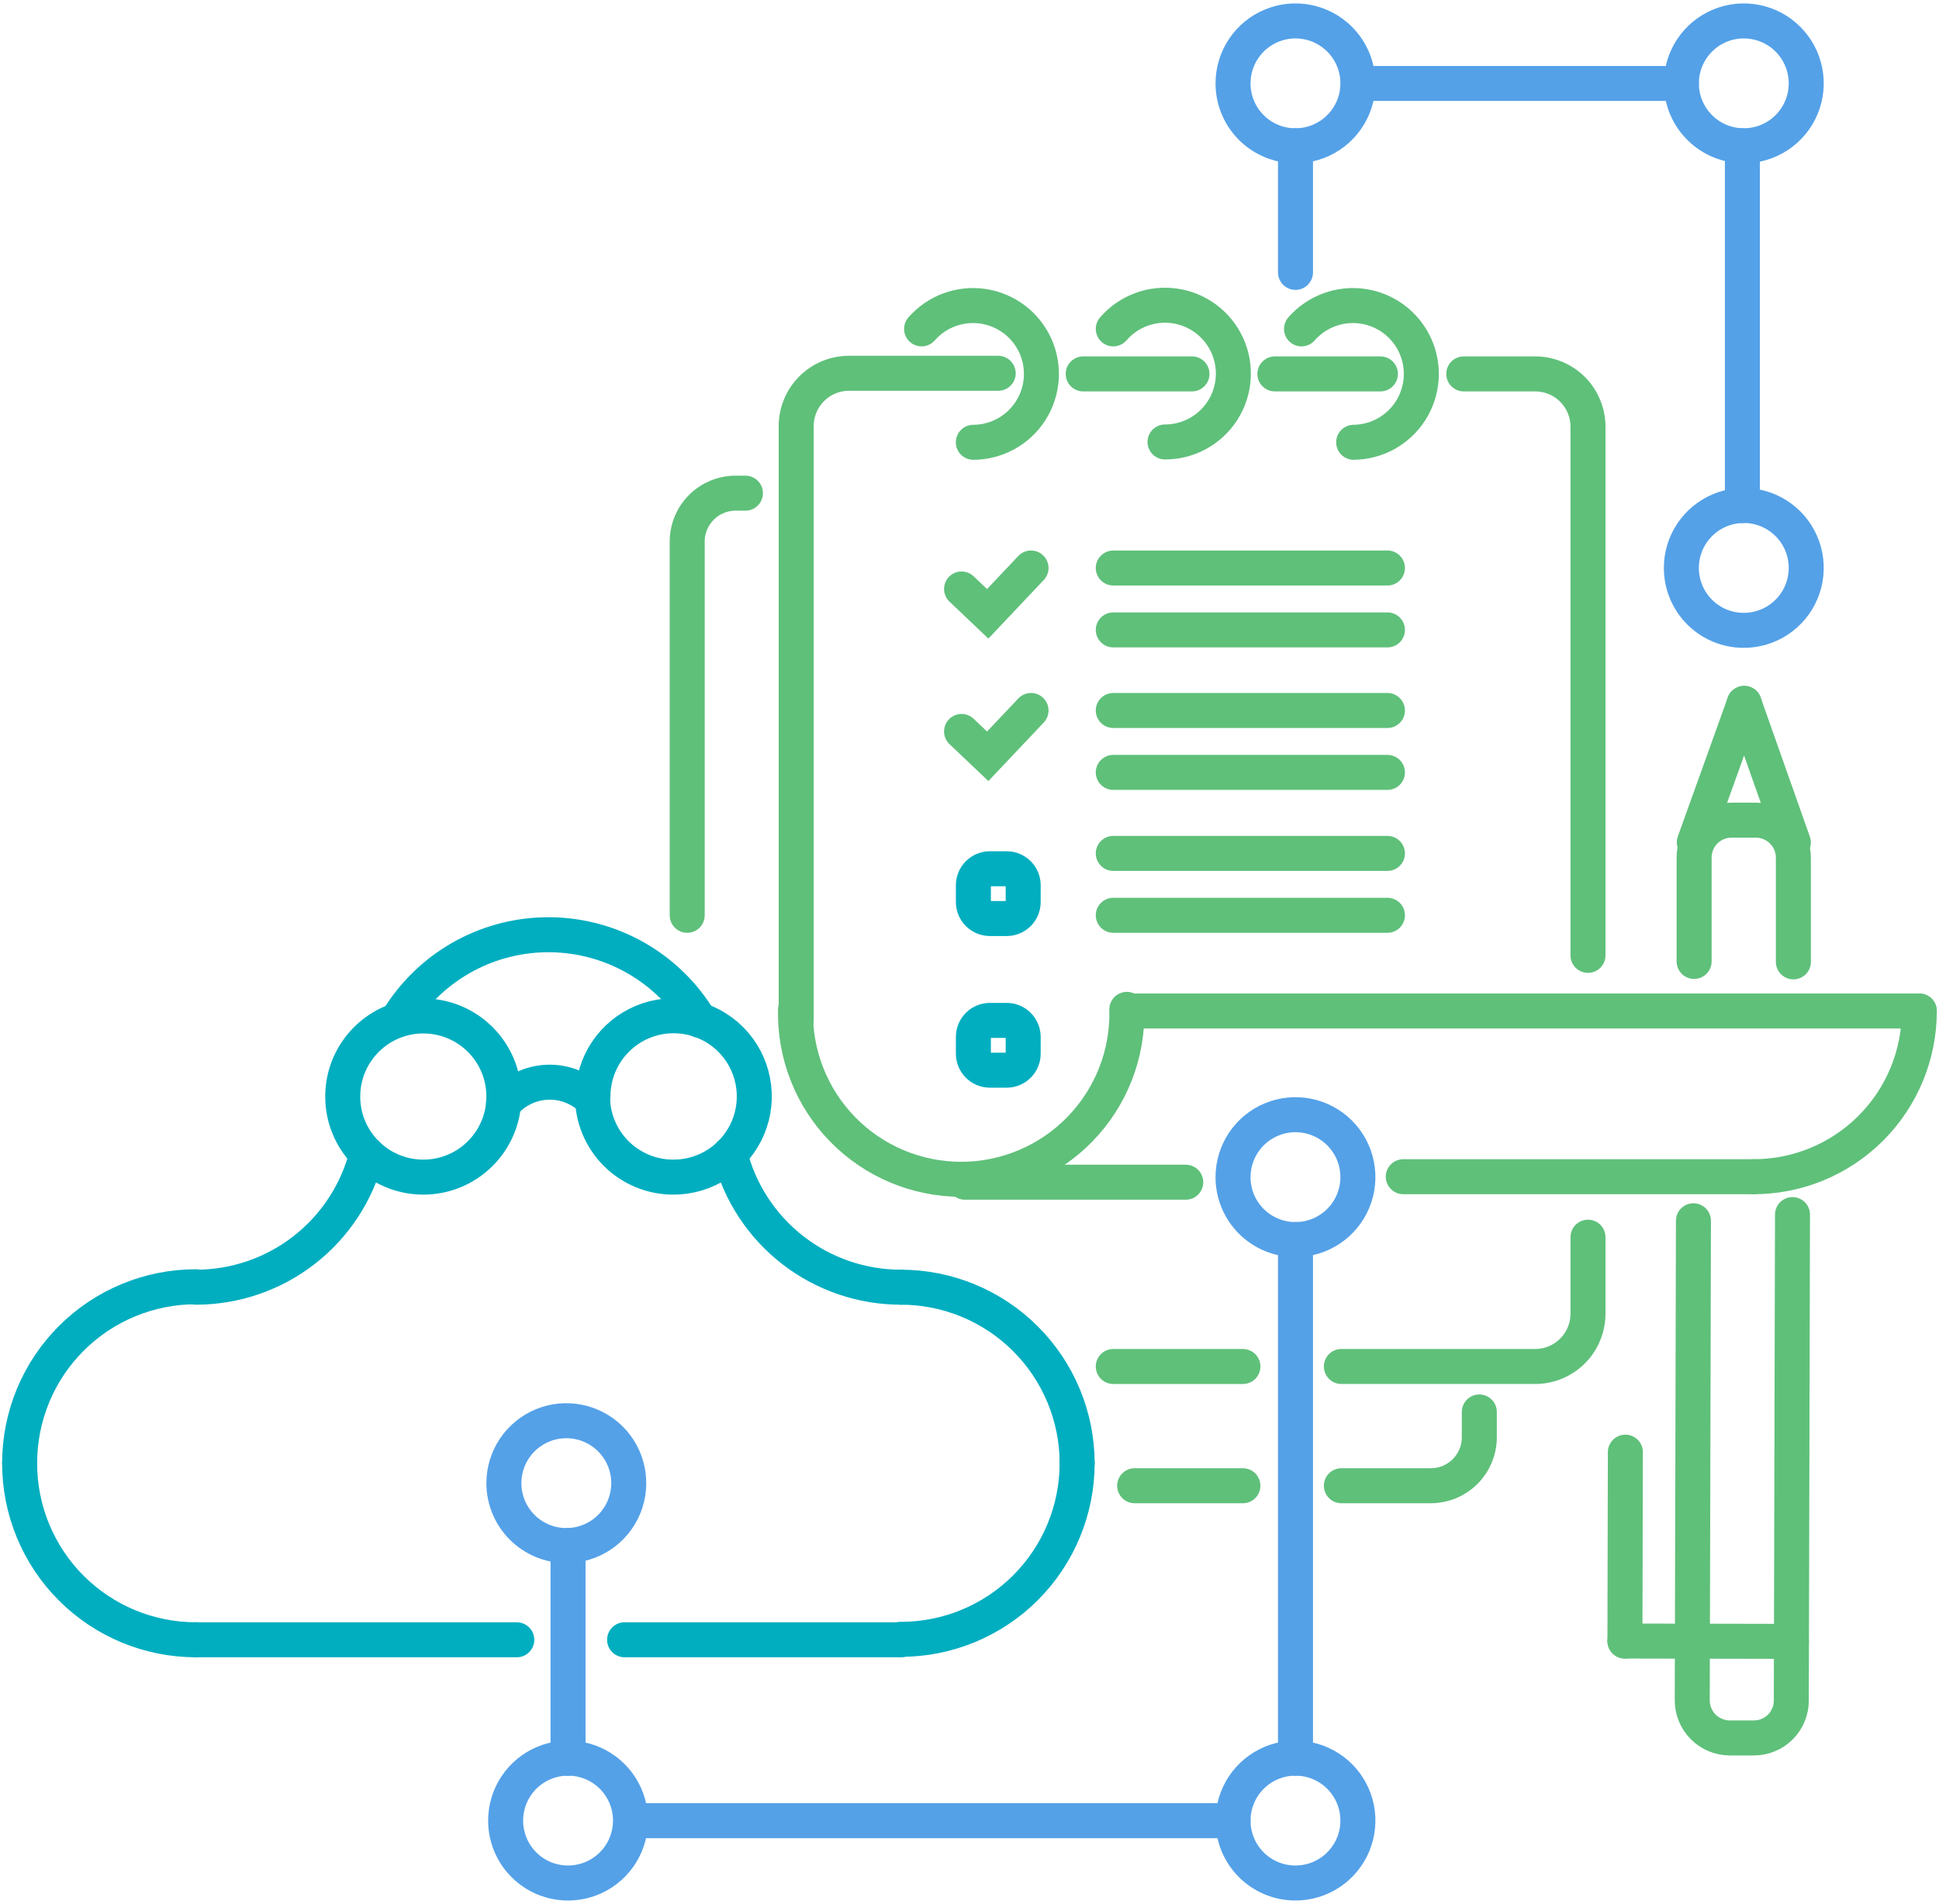 <svg width="277" height="272" viewBox="0 0 277 272" fill="none" xmlns="http://www.w3.org/2000/svg">
<path d="M198.205 81.148H159.039" stroke="#5FC07A" stroke-width="5" stroke-miterlimit="10" stroke-linecap="round"/>
<path d="M198.205 89.992H159.039" stroke="#5FC07A" stroke-width="5" stroke-miterlimit="10" stroke-linecap="round"/>
<path d="M198.205 101.504H159.039" stroke="#5FC07A" stroke-width="5" stroke-miterlimit="10" stroke-linecap="round"/>
<path d="M198.205 110.348H159.039" stroke="#5FC07A" stroke-width="5" stroke-miterlimit="10" stroke-linecap="round"/>
<path d="M198.205 121.922H159.039" stroke="#5FC07A" stroke-width="5" stroke-miterlimit="10" stroke-linecap="round"/>
<path d="M198.205 130.762H159.039" stroke="#5FC07A" stroke-width="5" stroke-miterlimit="10" stroke-linecap="round"/>
<path d="M143.808 124.113H141.416C140.112 124.113 139.055 125.17 139.055 126.474V128.866C139.055 130.17 140.112 131.227 141.416 131.227H143.808C145.112 131.227 146.169 130.17 146.169 128.866V126.474C146.169 125.17 145.112 124.113 143.808 124.113Z" stroke="#00AEC0" stroke-width="5" stroke-miterlimit="10" stroke-linecap="round"/>
<path d="M143.808 145.777H141.416C140.112 145.777 139.055 146.834 139.055 148.138V150.53C139.055 151.834 140.112 152.891 141.416 152.891H143.808C145.112 152.891 146.169 151.834 146.169 150.53V148.138C146.169 146.834 145.112 145.777 143.808 145.777Z" stroke="#00AEC0" stroke-width="5" stroke-miterlimit="10" stroke-linecap="round"/>
<path d="M137.367 84.142L141.102 87.692L147.29 81.148" stroke="#5FC07A" stroke-width="5" stroke-miterlimit="10" stroke-linecap="round"/>
<path d="M137.367 104.498L141.102 108.047L147.29 101.504" stroke="#5FC07A" stroke-width="5" stroke-miterlimit="10" stroke-linecap="round"/>
<path d="M209.109 53.418H219.31C221.311 53.418 223.231 54.213 224.646 55.628C226.061 57.043 226.856 58.963 226.856 60.964V136.487" stroke="#5FC07A" stroke-width="5" stroke-miterlimit="10" stroke-linecap="round"/>
<path d="M182.125 53.418H197.202" stroke="#5FC07A" stroke-width="5" stroke-miterlimit="10" stroke-linecap="round"/>
<path d="M154.742 53.418H170.282" stroke="#5FC07A" stroke-width="5" stroke-miterlimit="10" stroke-linecap="round"/>
<path d="M113.742 145.749V60.874C113.742 58.873 114.537 56.953 115.952 55.538C117.368 54.123 119.287 53.328 121.288 53.328H142.6" stroke="#5FC07A" stroke-width="5" stroke-miterlimit="10" stroke-linecap="round"/>
<path d="M177.557 195.223H159.039" stroke="#5FC07A" stroke-width="5" stroke-miterlimit="10" stroke-linecap="round"/>
<path d="M226.856 176.75V187.676C226.856 189.677 226.061 191.596 224.646 193.012C223.23 194.427 221.311 195.222 219.31 195.222H191.625" stroke="#5FC07A" stroke-width="5" stroke-miterlimit="10" stroke-linecap="round"/>
<path d="M160.978 144.203C161.058 147.362 160.506 150.504 159.353 153.446C158.2 156.388 156.47 159.069 154.264 161.331C152.059 163.594 149.423 165.392 146.511 166.62C143.6 167.847 140.473 168.48 137.313 168.48C134.153 168.48 131.026 167.847 128.115 166.62C125.203 165.392 122.567 163.594 120.362 161.331C118.156 159.069 116.426 156.388 115.273 153.446C114.12 150.504 113.568 147.362 113.648 144.203" stroke="#5FC07A" stroke-width="5" stroke-miterlimit="10" stroke-linecap="round"/>
<path d="M274.188 144.438C274.19 147.549 273.578 150.631 272.387 153.506C271.196 156.381 269.45 158.993 267.248 161.192C265.046 163.391 262.432 165.134 259.555 166.321C256.679 167.508 253.596 168.116 250.484 168.11" stroke="#5FC07A" stroke-width="5" stroke-miterlimit="10" stroke-linecap="round"/>
<path d="M169.394 168.895H137.836" stroke="#5FC07A" stroke-width="5" stroke-miterlimit="10" stroke-linecap="round"/>
<path d="M250.529 168.109H200.469" stroke="#5FC07A" stroke-width="5" stroke-miterlimit="10" stroke-linecap="round"/>
<path d="M274.185 144.438H161.023" stroke="#5FC07A" stroke-width="5" stroke-miterlimit="10" stroke-linecap="round"/>
<path d="M131.656 46.986C132.731 45.758 134.097 44.819 135.628 44.255C137.16 43.691 138.808 43.519 140.423 43.756C142.037 43.992 143.567 44.63 144.872 45.61C146.177 46.59 147.215 47.882 147.893 49.366C148.57 50.851 148.864 52.482 148.749 54.11C148.634 55.738 148.113 57.311 147.233 58.685C146.354 60.06 145.144 61.193 143.714 61.979C142.284 62.766 140.68 63.182 139.048 63.189" stroke="#5FC07A" stroke-width="5" stroke-miterlimit="10" stroke-linecap="round"/>
<path d="M159.039 46.985C160.109 45.747 161.473 44.798 163.006 44.225C164.538 43.651 166.19 43.472 167.81 43.704C169.43 43.935 170.966 44.57 172.276 45.549C173.587 46.529 174.631 47.822 175.311 49.31C175.992 50.798 176.288 52.433 176.172 54.065C176.057 55.697 175.533 57.274 174.649 58.651C173.765 60.028 172.549 61.161 171.113 61.946C169.677 62.73 168.067 63.142 166.431 63.142" stroke="#5FC07A" stroke-width="5" stroke-miterlimit="10" stroke-linecap="round"/>
<path d="M185.93 46.985C187.003 45.759 188.366 44.822 189.895 44.257C191.423 43.693 193.068 43.52 194.681 43.754C196.293 43.987 197.821 44.621 199.127 45.596C200.432 46.572 201.472 47.858 202.153 49.338C202.834 50.819 203.134 52.446 203.025 54.071C202.916 55.697 202.403 57.27 201.531 58.646C200.66 60.023 199.458 61.16 198.035 61.953C196.611 62.746 195.012 63.171 193.383 63.188" stroke="#5FC07A" stroke-width="5" stroke-miterlimit="10" stroke-linecap="round"/>
<path d="M98.172 130.764V77.371C98.172 75.537 98.9 73.778 100.197 72.482C101.493 71.185 103.252 70.457 105.085 70.457H106.49" stroke="#5FC07A" stroke-width="5" stroke-miterlimit="10" stroke-linecap="round"/>
<path d="M177.556 212.258H162.094" stroke="#5FC07A" stroke-width="5" stroke-miterlimit="10" stroke-linecap="round"/>
<path d="M211.331 201.719V205.33C211.331 206.24 211.152 207.141 210.804 207.981C210.456 208.822 209.945 209.586 209.302 210.229C208.659 210.873 207.895 211.383 207.054 211.731C206.213 212.079 205.312 212.259 204.403 212.259H191.625" stroke="#5FC07A" stroke-width="5" stroke-miterlimit="10" stroke-linecap="round"/>
<path d="M2.805 209.017C2.805 202.337 5.458 195.931 10.181 191.208C14.904 186.485 21.31 183.832 27.989 183.832" stroke="#00AEC0" stroke-width="5" stroke-miterlimit="10" stroke-linecap="round"/>
<path d="M128.71 183.895C123.1 183.896 117.651 182.026 113.226 178.579C108.801 175.132 105.653 170.306 104.281 164.867" stroke="#00AEC0" stroke-width="5" stroke-miterlimit="10" stroke-linecap="round"/>
<path d="M128.711 183.895C135.377 183.899 141.77 186.545 146.487 191.255C151.205 195.964 153.864 202.351 153.88 209.017" stroke="#00AEC0" stroke-width="5" stroke-miterlimit="10" stroke-linecap="round"/>
<path d="M57.125 145.147C59.438 141.536 62.634 138.575 66.411 136.544C70.188 134.513 74.421 133.48 78.708 133.542C82.996 133.603 87.197 134.758 90.914 136.897C94.631 139.036 97.74 142.088 99.948 145.764" stroke="#00AEC0" stroke-width="5" stroke-miterlimit="10" stroke-linecap="round"/>
<path d="M73.825 234.266H27.992" stroke="#00AEC0" stroke-width="5" stroke-miterlimit="10" stroke-linecap="round"/>
<path d="M128.716 234.266H89.227" stroke="#00AEC0" stroke-width="5" stroke-miterlimit="10" stroke-linecap="round"/>
<path d="M52.405 164.867C51.035 170.304 47.889 175.127 43.467 178.574C39.045 182.021 33.599 183.893 27.992 183.895" stroke="#00AEC0" stroke-width="5" stroke-miterlimit="10" stroke-linecap="round"/>
<path d="M60.473 168.169C66.831 168.169 71.985 163.015 71.985 156.657C71.985 150.299 66.831 145.145 60.473 145.145C54.115 145.145 48.961 150.299 48.961 156.657C48.961 163.015 54.115 168.169 60.473 168.169Z" stroke="#00AEC0" stroke-width="5" stroke-miterlimit="10" stroke-linecap="round"/>
<path d="M84.702 156.656C84.699 154.373 85.374 152.14 86.642 150.241C87.909 148.342 89.713 146.862 91.822 145.989C93.932 145.116 96.253 144.889 98.492 145.337C100.731 145.786 102.786 146.888 104.397 148.506C106.009 150.124 107.103 152.184 107.542 154.424C107.981 156.665 107.745 158.985 106.864 161.091C105.982 163.198 104.495 164.995 102.591 166.254C100.687 167.514 98.451 168.18 96.168 168.168C93.114 168.168 90.184 166.956 88.022 164.797C85.861 162.639 84.645 159.711 84.641 156.656" stroke="#00AEC0" stroke-width="5" stroke-miterlimit="10" stroke-linecap="round"/>
<path d="M71.938 157.675C72.707 156.761 73.659 156.016 74.732 155.489C75.804 154.962 76.975 154.664 78.169 154.613C79.363 154.562 80.555 154.76 81.668 155.194C82.782 155.628 83.793 156.289 84.638 157.135" stroke="#00AEC0" stroke-width="5" stroke-miterlimit="10" stroke-linecap="round"/>
<path d="M153.88 209.02C153.88 215.696 151.229 222.1 146.509 226.822C141.79 231.545 135.388 234.2 128.711 234.204" stroke="#00AEC0" stroke-width="5" stroke-miterlimit="10" stroke-linecap="round"/>
<path d="M27.989 234.266C24.677 234.266 21.397 233.612 18.337 232.343C15.278 231.073 12.499 229.213 10.159 226.868C7.82 224.523 5.966 221.739 4.704 218.676C3.442 215.614 2.797 212.332 2.805 209.02" stroke="#00AEC0" stroke-width="5" stroke-miterlimit="10" stroke-linecap="round"/>
<path d="M81.154 269.015C82.919 269.015 84.644 268.491 86.111 267.511C87.578 266.53 88.721 265.136 89.396 263.505C90.071 261.874 90.246 260.08 89.901 258.35C89.556 256.619 88.704 255.03 87.456 253.783C86.207 252.536 84.616 251.688 82.885 251.345C81.153 251.003 79.359 251.182 77.73 251.859C76.1 252.537 74.708 253.682 73.73 255.151C72.752 256.62 72.231 258.346 72.234 260.111C72.234 261.281 72.465 262.441 72.914 263.522C73.362 264.603 74.019 265.585 74.848 266.412C75.676 267.239 76.66 267.895 77.742 268.342C78.824 268.788 79.983 269.017 81.154 269.015V269.015Z" stroke="#54A1E8" stroke-width="5" stroke-miterlimit="10" stroke-linecap="round"/>
<path d="M185.068 269.015C186.833 269.015 188.558 268.491 190.025 267.511C191.492 266.53 192.635 265.136 193.31 263.505C193.985 261.874 194.16 260.08 193.815 258.35C193.47 256.619 192.619 255.03 191.37 253.783C190.121 252.536 188.53 251.688 186.799 251.345C185.067 251.003 183.274 251.182 181.644 251.859C180.014 252.537 178.622 253.682 177.644 255.151C176.666 256.62 176.145 258.346 176.148 260.111C176.148 261.281 176.379 262.441 176.828 263.522C177.276 264.603 177.933 265.585 178.762 266.412C179.59 267.239 180.574 267.895 181.656 268.342C182.738 268.788 183.897 269.017 185.068 269.015V269.015Z" stroke="#54A1E8" stroke-width="5" stroke-miterlimit="10" stroke-linecap="round"/>
<path d="M249.099 20.827C250.865 20.831 252.592 20.309 254.061 19.331C255.53 18.352 256.676 16.959 257.353 15.328C258.03 13.698 258.207 11.903 257.864 10.171C257.52 8.44 256.67 6.849 255.422 5.601C254.174 4.352 252.583 3.503 250.851 3.159C249.12 2.815 247.325 2.993 245.694 3.67C244.064 4.347 242.671 5.493 241.692 6.962C240.713 8.431 240.192 10.158 240.195 11.923C240.199 14.284 241.139 16.546 242.808 18.215C244.477 19.884 246.739 20.823 249.099 20.827V20.827Z" stroke="#54A1E8" stroke-width="5" stroke-miterlimit="10" stroke-linecap="round"/>
<path d="M249.099 90.054C250.865 90.057 252.592 89.536 254.061 88.557C255.53 87.578 256.676 86.185 257.353 84.555C258.03 82.924 258.207 81.13 257.864 79.398C257.52 77.666 256.67 76.076 255.422 74.827C254.174 73.579 252.583 72.729 250.851 72.385C249.12 72.042 247.325 72.22 245.694 72.897C244.064 73.574 242.671 74.719 241.692 76.189C240.713 77.658 240.192 79.384 240.195 81.15C240.195 83.511 241.133 85.776 242.803 87.446C244.473 89.116 246.738 90.054 249.099 90.054V90.054Z" stroke="#54A1E8" stroke-width="5" stroke-miterlimit="10" stroke-linecap="round"/>
<path d="M185.068 177.089C186.832 177.089 188.557 176.566 190.023 175.586C191.49 174.606 192.634 173.213 193.309 171.583C193.984 169.953 194.16 168.16 193.816 166.429C193.472 164.699 192.623 163.11 191.375 161.862C190.128 160.615 188.538 159.766 186.808 159.421C185.078 159.077 183.284 159.254 181.655 159.929C180.025 160.604 178.632 161.747 177.652 163.214C176.672 164.681 176.148 166.405 176.148 168.17C176.146 169.341 176.376 170.502 176.823 171.585C177.271 172.668 177.928 173.653 178.756 174.481C179.585 175.31 180.569 175.967 181.652 176.414C182.735 176.862 183.896 177.091 185.068 177.089V177.089Z" stroke="#54A1E8" stroke-width="5" stroke-miterlimit="10" stroke-linecap="round"/>
<path d="M80.904 220.808C82.668 220.808 84.393 220.285 85.859 219.305C87.326 218.325 88.469 216.932 89.145 215.302C89.82 213.672 89.996 211.878 89.652 210.148C89.308 208.418 88.459 206.829 87.211 205.581C85.964 204.334 84.374 203.484 82.644 203.14C80.914 202.796 79.12 202.973 77.491 203.648C75.861 204.323 74.468 205.466 73.488 206.933C72.507 208.4 71.984 210.124 71.984 211.888C71.984 214.254 72.924 216.523 74.597 218.195C76.27 219.868 78.538 220.808 80.904 220.808V220.808Z" stroke="#54A1E8" stroke-width="5" stroke-miterlimit="10" stroke-linecap="round"/>
<path d="M81.148 220.809V251.194" stroke="#54A1E8" stroke-width="5" stroke-miterlimit="10" stroke-linecap="round"/>
<path d="M185.07 177.09V251.193" stroke="#54A1E8" stroke-width="5" stroke-miterlimit="10" stroke-linecap="round"/>
<path d="M185.068 20.827C186.833 20.827 188.558 20.304 190.025 19.323C191.492 18.342 192.635 16.948 193.31 15.318C193.985 13.687 194.16 11.893 193.815 10.162C193.47 8.431 192.619 6.842 191.37 5.595C190.121 4.348 188.53 3.5 186.799 3.158C185.067 2.815 183.274 2.994 181.644 3.672C180.014 4.349 178.622 5.495 177.644 6.964C176.666 8.432 176.145 10.159 176.148 11.923C176.148 13.094 176.379 14.253 176.828 15.334C177.276 16.416 177.933 17.398 178.762 18.225C179.59 19.052 180.574 19.707 181.656 20.154C182.738 20.601 183.897 20.829 185.068 20.827V20.827Z" stroke="#54A1E8" stroke-width="5" stroke-miterlimit="10" stroke-linecap="round"/>
<path d="M185.07 20.828V38.914" stroke="#54A1E8" stroke-width="5" stroke-miterlimit="10" stroke-linecap="round"/>
<path d="M248.914 20.828V72.231" stroke="#54A1E8" stroke-width="5" stroke-miterlimit="10" stroke-linecap="round"/>
<path d="M194.516 11.922H240.194" stroke="#54A1E8" stroke-width="5" stroke-miterlimit="10" stroke-linecap="round"/>
<path d="M90.875 260.113H176.151" stroke="#54A1E8" stroke-width="5" stroke-miterlimit="10" stroke-linecap="round"/>
<path d="M242.016 137.353V122.508C242.016 121.802 242.155 121.104 242.426 120.454C242.698 119.803 243.095 119.212 243.596 118.716C244.097 118.219 244.691 117.827 245.344 117.561C245.997 117.296 246.696 117.162 247.401 117.168H250.843C251.552 117.17 252.254 117.313 252.907 117.587C253.561 117.862 254.154 118.263 254.652 118.768C255.15 119.273 255.543 119.872 255.808 120.53C256.073 121.187 256.206 121.891 256.197 122.6V137.415" stroke="#5FC07A" stroke-width="5" stroke-miterlimit="10" stroke-linecap="round"/>
<path d="M256.071 173.523L255.901 242.966C255.899 243.669 255.758 244.364 255.487 245.012C255.216 245.66 254.82 246.248 254.321 246.743C253.822 247.238 253.23 247.629 252.58 247.894C251.93 248.16 251.233 248.294 250.531 248.29H247.089C245.67 248.282 244.312 247.713 243.312 246.707C242.312 245.7 241.75 244.339 241.75 242.92L241.92 174.403" stroke="#5FC07A" stroke-width="5" stroke-miterlimit="10" stroke-linecap="round"/>
<path d="M242.047 120.334L249.176 100.488" stroke="#5FC07A" stroke-width="5" stroke-miterlimit="10" stroke-linecap="round"/>
<path d="M256.193 120.364L249.172 100.488" stroke="#5FC07A" stroke-width="5" stroke-miterlimit="10" stroke-linecap="round"/>
<path d="M255.913 234.496L232.133 234.449" stroke="#5FC07A" stroke-width="5" stroke-miterlimit="10" stroke-linecap="round"/>
<path d="M232.195 207.461L232.133 234.451" stroke="#5FC07A" stroke-width="5" stroke-miterlimit="10" stroke-linecap="round"/>
</svg>
